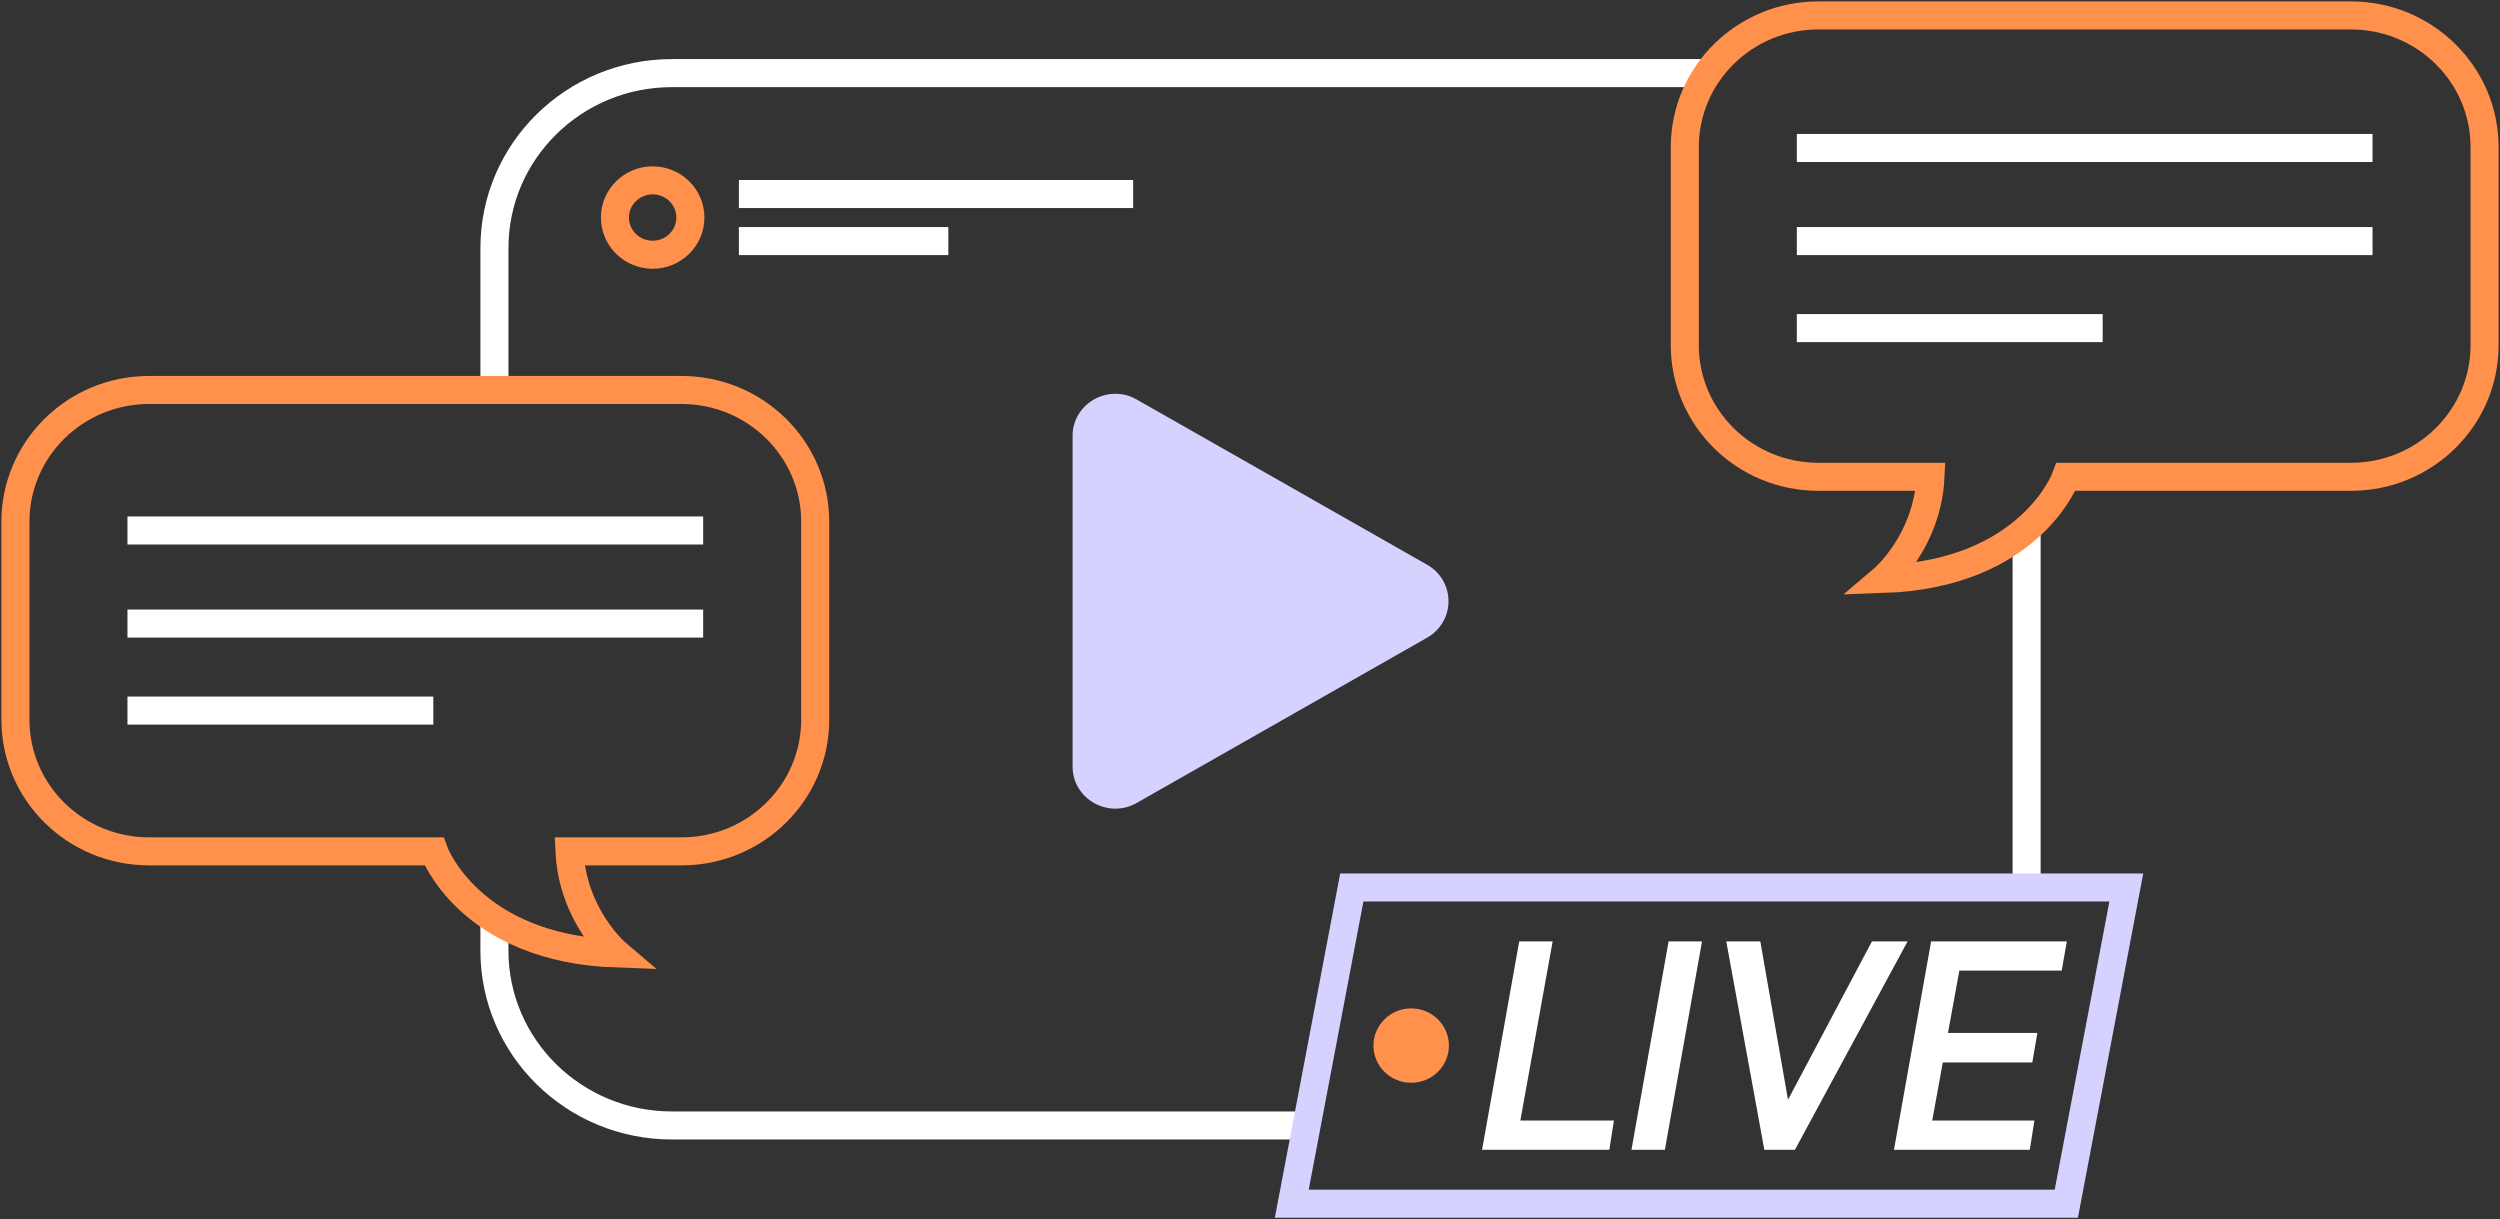 <svg xmlns="http://www.w3.org/2000/svg" width="162" height="79"><rect width="100%" height="100%" fill="#333333" stroke="none"/><g fill="none" fill-rule="evenodd"><path stroke="#FFF" stroke-width="1.817" d="M84.67 72.93H43.536c-6.35 0-11.498-5.074-11.498-11.332V59.57M131.324 34.375v23.132M32.04 25.392v-9.323c0-6.258 5.147-11.331 11.497-11.331h67.136"/><path fill="#D6D2FF" d="M92.476 36.594a2.71 2.71 0 0 1 0 4.728l-9.409 5.355-9.409 5.354c-1.847 1.05-4.154-.263-4.154-2.364V28.25c0-2.101 2.307-3.414 4.154-2.363l9.409 5.353 9.409 5.354Z"/><path stroke="#FF914D" stroke-width="1.817" d="M36.903 55.168h7.264c4.782 0 8.658-3.82 8.658-8.534V33.805c0-4.712-3.876-8.534-8.658-8.534H9.658C4.876 25.271 1 29.093 1 33.805v12.83c0 4.713 3.876 8.533 8.658 8.533h18.463s2.263 6.294 11.842 6.623c0 0-2.86-2.426-3.06-6.623ZM125.097 30.897h-7.264c-4.782 0-8.658-3.82-8.658-8.534V9.533c0-4.712 3.876-8.533 8.658-8.533h34.509C157.124 1 161 4.821 161 9.534v12.829c0 4.714-3.876 8.534-8.658 8.534h-18.463s-2.263 6.294-11.842 6.623c0 0 2.86-2.427 3.06-6.623ZM44.737 14.097c0 1.33-1.095 2.41-2.445 2.41-1.35 0-2.445-1.08-2.445-2.41s1.095-2.41 2.445-2.41c1.35 0 2.445 1.08 2.445 2.41Z"/><path stroke="#FFF" stroke-width="1.817" d="M47.88 12.573h25.548M47.88 15.622h13.571"/><path fill="#FFF" d="M116.435 15.622h37.305"/><path stroke="#FFF" stroke-width="1.817" d="M116.435 15.622h37.305M116.435 9.589h37.305M116.435 21.261h19.819M8.26 40.407h37.305M8.26 34.375h37.305M8.26 46.046h19.819"/><path stroke="#D6D2FF" stroke-width="1.817" d="M133.897 78h-50.19l3.89-20.493h50.189z"/><path fill="#FFF" stroke="#FFF" stroke-width=".727" d="M103.973 74.142h-7.501l2.278-12.778h1.427l-2.094 11.61h6.075zM107.579 74.142h-1.426l2.278-12.778h1.426zM114.632 74.142l-2.334-12.778h1.464l1.925 11.007 5.835-11.007h1.481l-6.908 12.778zM131.22 74.142h-8.057l2.279-12.778h8.056l-.204 1.169h-6.631l-.87 4.763h5.798l-.204 1.188h-5.797l-.816 4.49h6.631z"/><path fill="#FF914D" d="M93.89 67.754c0 1.33-1.095 2.41-2.445 2.41-1.35 0-2.445-1.08-2.445-2.41 0-1.331 1.095-2.41 2.445-2.41 1.35 0 2.445 1.079 2.445 2.41"/></g></svg>